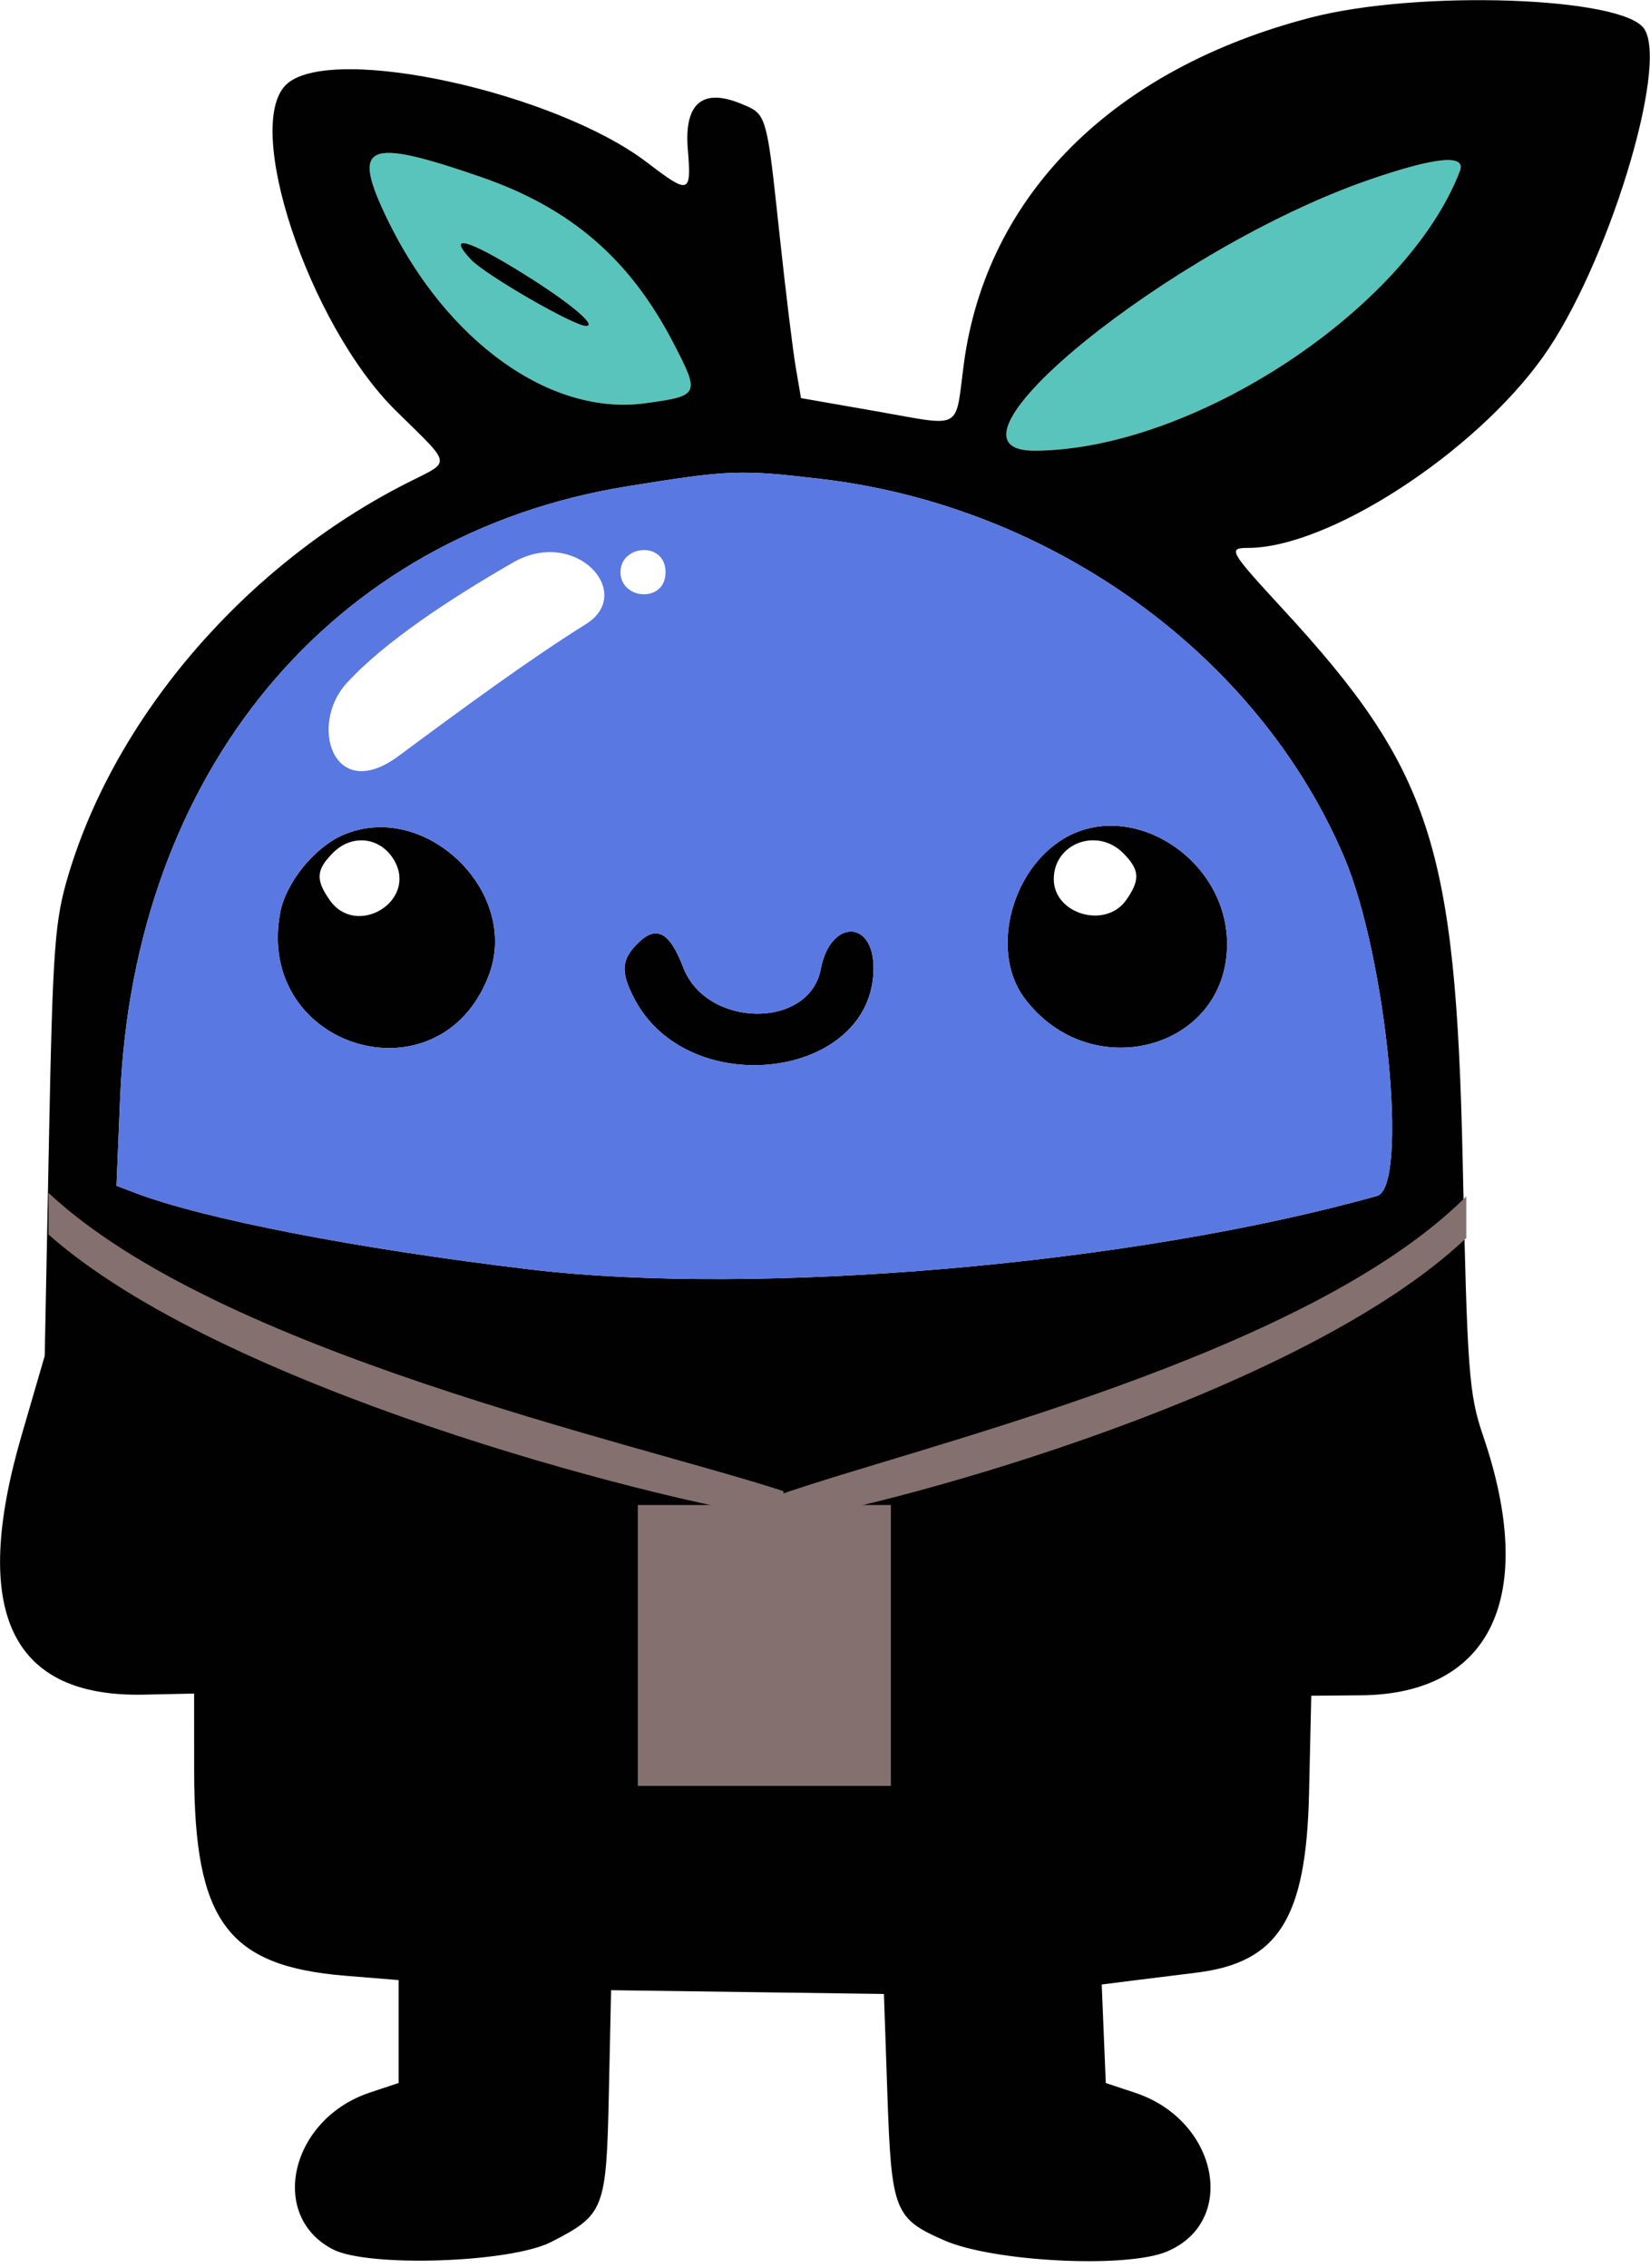 <svg width="238" height="327" viewBox="0 0 238 327" fill="none" xmlns="http://www.w3.org/2000/svg">
<path fill-rule="evenodd" clip-rule="evenodd" d="M69.264 25.481C82.302 29.969 90.833 37.312 97.141 49.479C100.99 56.903 100.912 57.07 93.063 58.143C79.433 60.007 64.43 49.303 55.872 31.61C50.618 20.749 52.72 19.787 69.264 25.481ZM84.519 47C82.766 47 70.014 39.644 67.94 37.436C64.36 33.625 67.48 34.469 75.535 39.489C82.231 43.663 86.223 47 84.519 47Z" fill="#59C4BB"/>
<path d="M210.576 24.662C202.925 44.602 172.068 64.889 149.25 64.983C132.887 65.049 168.954 35.807 197.375 25.964C207.035 22.619 211.53 22.175 210.576 24.662Z" fill="#59C4BB"/>
<path fill-rule="evenodd" clip-rule="evenodd" d="M139.031 52.432C142.284 28.119 160.577 9.897 189.14 2.517C204.611 -1.481 234.063 -0.48 237.161 4.149C240.749 9.508 231.807 38.509 222.58 51.441C212.634 65.378 191.597 79 180.019 79C177.067 79 177.321 79.444 185.064 87.841C206.422 110.999 209.995 121.981 210.984 167.5C211.644 197.885 211.877 201.015 213.92 207C221.806 230.098 215.143 244.271 196.32 244.437L189.14 244.5L188.82 258.582C188.41 276.623 184.4 282.988 172.533 284.434C170.315 284.704 166.343 285.197 163.708 285.53L158.915 286.135L159.208 293.238L159.5 300.34L163.76 301.757C175.713 305.732 178.606 320.342 168.294 324.651C162.449 327.093 143.285 326.126 136.21 323.032C128.997 319.878 128.58 318.809 128 302L127.5 287.5L107.822 287.229L88.145 286.958L87.822 301.877C87.461 318.616 87.185 319.324 79.5 323.263C73.64 326.266 53.077 326.955 48 324.318C38.632 319.452 41.916 305.528 53.33 301.723L57.5 300.333V292.917V285.5L49.845 284.878C32.813 283.493 28.016 277.007 28.006 255.344L28 244.189L20.75 244.344C1.558 244.756 -4.29 232.382 3.101 207L6.449 195.5L7.059 164.5C7.61 136.554 7.886 132.777 9.863 126.161C16.749 103.121 35.562 81.363 58.75 69.624C61.592 68.185 63.208 67.569 63.42 66.634C63.688 65.453 61.713 63.762 57.135 59.256C44.476 46.797 34.801 17.559 41.499 12.001C48.32 6.34 80.146 13.358 93.346 23.435C99.441 28.087 99.746 27.988 99.211 21.534C98.662 14.91 101.319 12.647 106.922 14.968C107.808 15.335 108.478 15.6 109.01 16.034C110.707 17.415 111.013 20.503 112.462 34C113.318 41.975 114.36 50.503 114.778 52.951L115.539 57.402L126.347 59.29C133.165 60.481 135.942 61.244 137.252 60.188C138.388 59.273 138.421 56.99 139.031 52.432ZM97.141 49.479C90.833 37.312 82.302 29.969 69.264 25.481C52.72 19.787 50.618 20.749 55.872 31.61C64.43 49.303 79.433 60.007 93.063 58.143C100.912 57.07 100.99 56.903 97.141 49.479ZM149.25 64.983C172.068 64.889 202.925 44.602 210.576 24.662C211.53 22.175 207.035 22.619 197.375 25.964C168.954 35.807 132.887 65.049 149.25 64.983ZM84.519 47C82.766 47 70.014 39.644 67.94 37.436C64.36 33.625 67.48 34.469 75.535 39.489C82.231 43.663 86.223 47 84.519 47ZM193.899 123.615C181.531 94.503 151.815 73.005 118.5 69.069C106.742 67.68 105.263 67.735 90.5 70.118C47.742 77.02 19.283 111.294 17.333 158.237L16.804 170.975L19.48 171.992C29.411 175.768 51.456 180.043 76.361 183.024C109.423 186.98 163.651 182.281 198.633 172.429C203.226 171.135 200.013 138.007 193.899 123.615ZM40.418 131.585C41.224 127.287 45.335 122.199 49.45 120.407C61.268 115.259 75.11 128.567 70.499 140.643C63.412 159.2 36.744 151.17 40.418 131.585ZM147.732 143.864C142.992 137.463 145.584 126.118 152.898 121.258C162.696 114.747 177.007 123.582 176.996 136.136C176.983 151.4 157.185 156.629 147.732 143.864ZM47.557 129.777C51.399 135.264 60.17 129.972 56.909 124.135C55.001 120.719 50.843 120.157 48.061 122.939C45.593 125.407 45.489 126.825 47.557 129.777ZM162.443 129.777C164.501 126.84 164.407 125.407 162 123C158.25 119.25 152 121.598 152 126.757C152 131.822 159.493 133.989 162.443 129.777ZM91.464 143.931C89.504 140.141 89.619 138.381 91.977 136.023C94.659 133.341 96.588 134.353 98.541 139.469C101.9 148.264 116.756 148.442 118.395 139.706C119.729 132.595 126 132.495 126 139.585C126 155.61 99.245 158.977 91.464 143.931Z" fill="#010101"/>
<path fill-rule="evenodd" clip-rule="evenodd" d="M118.5 69.069C151.815 73.005 181.531 94.503 193.899 123.615C200.013 138.007 203.226 171.135 198.633 172.429C163.651 182.281 109.423 186.98 76.361 183.024C51.456 180.043 29.411 175.768 19.48 171.992L16.804 170.975L17.333 158.237C19.283 111.294 47.742 77.02 90.5 70.118C105.263 67.735 106.742 67.68 118.5 69.069ZM40.418 131.585C41.224 127.287 45.335 122.199 49.45 120.407C61.268 115.259 75.11 128.567 70.499 140.643C63.412 159.2 36.744 151.17 40.418 131.585ZM147.732 143.864C142.992 137.463 145.584 126.118 152.898 121.258C162.696 114.747 177.007 123.582 176.996 136.136C176.983 151.4 157.185 156.629 147.732 143.864ZM91.464 143.931C89.504 140.141 89.619 138.381 91.977 136.023C94.659 133.341 96.588 134.353 98.541 139.469C101.9 148.264 116.756 148.442 118.395 139.706C119.729 132.595 126 132.495 126 139.585C126 155.61 99.245 158.977 91.464 143.931ZM89.5 82.5C89.5 78.5 96 78 96 82.5C96 87 89.5 86.5 89.5 82.5ZM74 81.104C65 86.288 55.5 92.5 50 98.5C44.5 104.5 48.061 116 57.5 109C66.939 102 76.5 94.991 84.5 90C91.713 85.5 83 75.921 74 81.104Z" fill="#5978E1"/>
<path d="M92 257.5V217H128.5V257.5H92Z" fill="#857070"/>
<path d="M211.5 172.5C188.5 195.5 132.5 208.5 112.5 215.5V219.5C131.167 216.5 188.3 200.5 211.5 178.5V172.5Z" fill="#857070"/>
<path d="M7 172C31.626 195 91.586 208 113 215V219C93.013 216 31.84 200 7 178V172Z" fill="#857070"/>
</svg>
